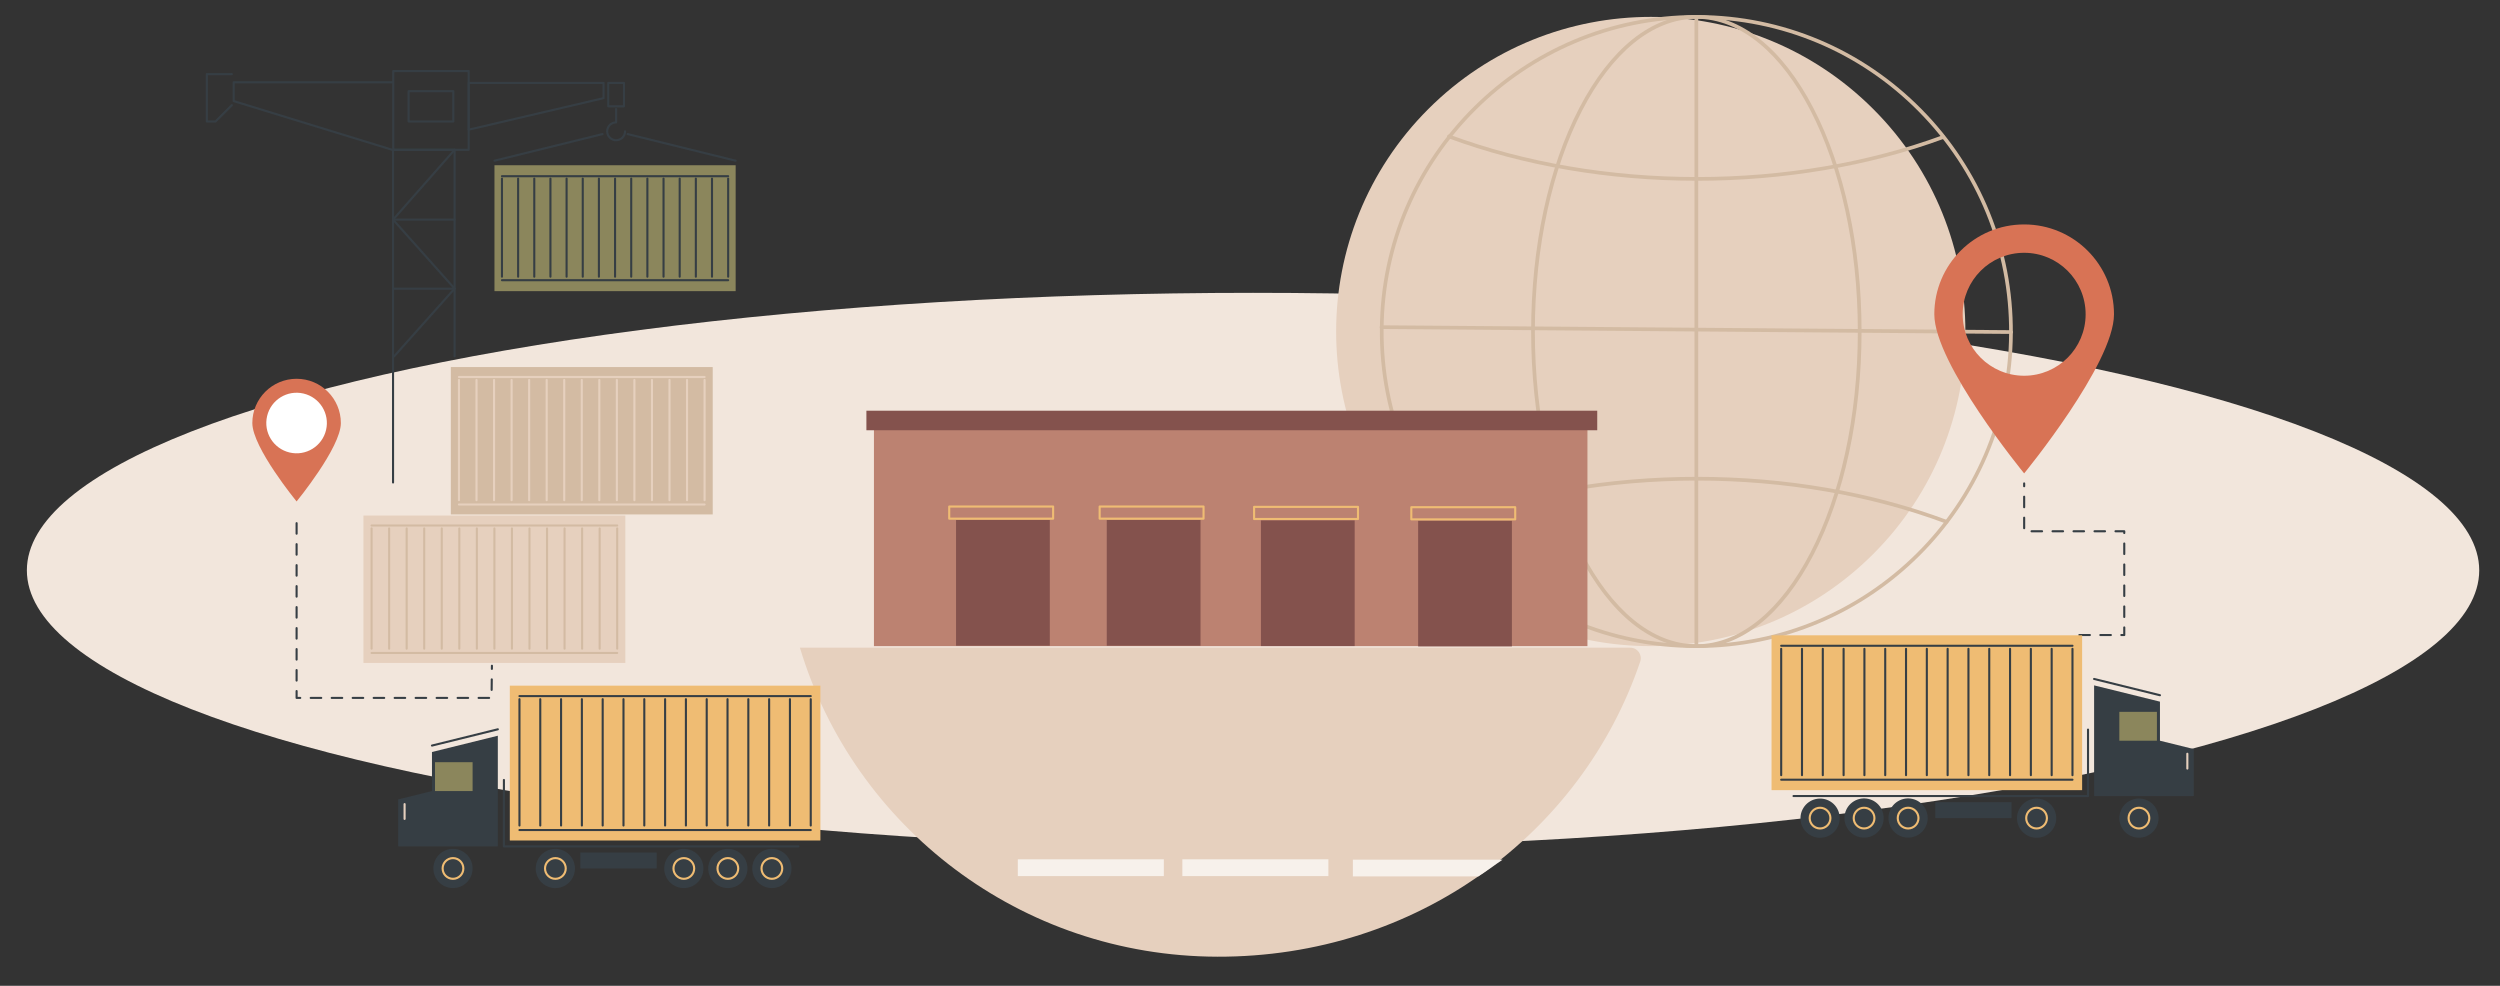 <?xml version="1.0" encoding="UTF-8"?>
<svg id="Illustration" xmlns="http://www.w3.org/2000/svg" viewBox="0 0 5258.53 2073.6">
  <rect x="0" y="0" width="5258.53" height="2073.6" fill="#333333" stroke="none"/>
  <defs>
    <style>
      .cls-1 {
        fill: #f7f1eb;
      }

      .cls-1, .cls-2, .cls-3, .cls-4, .cls-5, .cls-6, .cls-7, .cls-8, .cls-9, .cls-10, .cls-11 {
        stroke-width: 0px;
      }

      .cls-2 {
        fill: #f2e6dc;
      }

      .cls-3 {
        fill: #84524d;
      }

      .cls-4 {
        fill: #363e44;
      }

      .cls-5 {
        fill: #d3bba3;
      }

      .cls-6 {
        fill: #d87355;
      }

      .cls-7 {
        fill: #bc8271;
      }

      .cls-8 {
        fill: #8b865c;
      }

      .cls-9 {
        fill: #fff;
      }

      .cls-10 {
        fill: #e6d0be;
      }

      .cls-11 {
        fill: #efbc73;
      }
    </style>
  </defs>
  <ellipse class="cls-2" cx="2635.67" cy="1199.64" rx="2579.16" ry="583.69"/>
  <g>
    <path class="cls-10" d="m1682.54,1362.37c113.52,377.4,464.16,648.91,878.02,649.97,419.6,1.07,766.89-258.58,889.52-620.88,4.83-14.28-5.8-29.09-20.88-29.09h-1746.66Z"/>
    <g>
      <rect class="cls-1" x="2140.86" y="1807.47" width="307.16" height="35.31"/>
      <rect class="cls-1" x="2486.98" y="1807.47" width="307.16" height="35.31"/>
      <path class="cls-1" d="m2845.64,1808.19v35.31h263.91c17.48-11.04,34.55-24.28,51.2-35.31h-315.11Z"/>
    </g>
  </g>
  <g>
    <g>
      <rect class="cls-10" x="764.48" y="1084.41" width="550.87" height="309.99"/>
      <g>
        <path class="cls-5" d="m1298.23,1107.53h-516.63c-1.22,0-2.21-.99-2.21-2.21s.99-2.21,2.21-2.21h516.63c1.22,0,2.21.99,2.21,2.21s-.99,2.21-2.21,2.21Z"/>
        <path class="cls-5" d="m1298.23,1375.69h-516.63c-1.22,0-2.21-.99-2.21-2.21s.99-2.21,2.21-2.21h516.63c1.22,0,2.21.99,2.21,2.21s-.99,2.21-2.21,2.21Z"/>
      </g>
      <path class="cls-5" d="m781.61,1366.59c-1.22,0-2.21-.99-2.21-2.21v-252.87c0-1.22.99-2.21,2.21-2.21s2.21.99,2.21,2.21v252.87c0,1.22-.99,2.21-2.21,2.21Z"/>
      <path class="cls-5" d="m818.51,1366.59c-1.22,0-2.21-.99-2.21-2.21v-252.87c0-1.22.99-2.21,2.21-2.21s2.21.99,2.21,2.21v252.87c0,1.22-.99,2.21-2.21,2.21Z"/>
      <path class="cls-5" d="m855.41,1366.59c-1.22,0-2.21-.99-2.21-2.21v-252.87c0-1.22.99-2.21,2.21-2.21s2.21.99,2.21,2.21v252.87c0,1.22-.99,2.21-2.21,2.21Z"/>
      <path class="cls-5" d="m892.31,1366.59c-1.22,0-2.21-.99-2.21-2.21v-252.87c0-1.22.99-2.21,2.21-2.21s2.21.99,2.21,2.21v252.87c0,1.22-.99,2.21-2.21,2.21Z"/>
      <path class="cls-5" d="m929.21,1366.59c-1.22,0-2.21-.99-2.21-2.21v-252.87c0-1.22.99-2.21,2.21-2.21s2.21.99,2.21,2.21v252.87c0,1.22-.99,2.21-2.21,2.21Z"/>
      <path class="cls-5" d="m966.12,1366.59c-1.22,0-2.21-.99-2.21-2.21v-252.87c0-1.22.99-2.21,2.21-2.21s2.21.99,2.21,2.21v252.87c0,1.22-.99,2.21-2.21,2.21Z"/>
      <path class="cls-5" d="m1003.02,1366.59c-1.22,0-2.21-.99-2.21-2.21v-252.87c0-1.22.99-2.21,2.21-2.21s2.21.99,2.21,2.21v252.87c0,1.22-.99,2.21-2.21,2.21Z"/>
      <path class="cls-5" d="m1039.92,1366.59c-1.22,0-2.21-.99-2.21-2.21v-252.87c0-1.22.99-2.21,2.21-2.21s2.21.99,2.21,2.21v252.87c0,1.22-.99,2.21-2.21,2.21Z"/>
      <path class="cls-5" d="m1076.82,1366.59c-1.22,0-2.21-.99-2.21-2.21v-252.87c0-1.22.99-2.21,2.21-2.21s2.21.99,2.21,2.21v252.87c0,1.22-.99,2.21-2.21,2.21Z"/>
      <path class="cls-5" d="m1113.72,1366.59c-1.22,0-2.21-.99-2.21-2.21v-252.87c0-1.22.99-2.21,2.21-2.21s2.21.99,2.21,2.21v252.87c0,1.22-.99,2.21-2.21,2.21Z"/>
      <path class="cls-5" d="m1150.63,1366.59c-1.22,0-2.21-.99-2.21-2.21v-252.87c0-1.22.99-2.21,2.21-2.21s2.21.99,2.21,2.21v252.87c0,1.22-.99,2.21-2.21,2.21Z"/>
      <path class="cls-5" d="m1187.53,1366.59c-1.22,0-2.21-.99-2.21-2.21v-252.87c0-1.22.99-2.21,2.21-2.21s2.21.99,2.21,2.21v252.87c0,1.22-.99,2.21-2.21,2.21Z"/>
      <path class="cls-5" d="m1224.43,1366.59c-1.22,0-2.21-.99-2.21-2.21v-252.87c0-1.22.99-2.21,2.21-2.21s2.21.99,2.21,2.21v252.87c0,1.22-.99,2.21-2.21,2.21Z"/>
      <path class="cls-5" d="m1261.33,1366.59c-1.22,0-2.21-.99-2.21-2.21v-252.87c0-1.22.99-2.21,2.21-2.21s2.21.99,2.21,2.21v252.87c0,1.22-.99,2.21-2.21,2.21Z"/>
      <path class="cls-5" d="m1298.23,1366.59c-1.22,0-2.21-.99-2.21-2.21v-252.87c0-1.22.99-2.21,2.21-2.21s2.21.99,2.21,2.21v252.87c0,1.22-.99,2.21-2.21,2.21Z"/>
    </g>
    <g>
      <rect class="cls-5" x="948.27" y="772.07" width="550.87" height="309.99"/>
      <g>
        <path class="cls-10" d="m1482.02,795.19h-516.63c-1.22,0-2.21-.99-2.21-2.21s.99-2.21,2.21-2.21h516.63c1.22,0,2.21.99,2.21,2.21s-.99,2.21-2.21,2.21Z"/>
        <path class="cls-10" d="m1482.02,1063.35h-516.63c-1.22,0-2.21-.99-2.21-2.21s.99-2.21,2.21-2.21h516.63c1.22,0,2.21.99,2.21,2.21s-.99,2.21-2.21,2.21Z"/>
      </g>
      <path class="cls-10" d="m965.39,1054.25c-1.22,0-2.21-.99-2.21-2.21v-252.87c0-1.22.99-2.21,2.21-2.21s2.21.99,2.21,2.21v252.87c0,1.22-.99,2.21-2.21,2.21Z"/>
      <path class="cls-10" d="m1002.3,1054.25c-1.22,0-2.21-.99-2.21-2.21v-252.87c0-1.22.99-2.21,2.21-2.21s2.21.99,2.21,2.21v252.87c0,1.22-.99,2.21-2.21,2.21Z"/>
      <path class="cls-10" d="m1039.2,1054.25c-1.22,0-2.21-.99-2.21-2.21v-252.87c0-1.22.99-2.21,2.21-2.21s2.21.99,2.21,2.21v252.87c0,1.22-.99,2.21-2.21,2.21Z"/>
      <path class="cls-10" d="m1076.1,1054.25c-1.22,0-2.21-.99-2.21-2.21v-252.87c0-1.22.99-2.21,2.21-2.21s2.21.99,2.21,2.21v252.87c0,1.22-.99,2.21-2.21,2.21Z"/>
      <path class="cls-10" d="m1113,1054.25c-1.22,0-2.21-.99-2.21-2.21v-252.87c0-1.22.99-2.21,2.21-2.21s2.21.99,2.21,2.21v252.87c0,1.22-.99,2.21-2.21,2.21Z"/>
      <path class="cls-10" d="m1149.9,1054.25c-1.22,0-2.21-.99-2.21-2.21v-252.87c0-1.22.99-2.21,2.21-2.21s2.21.99,2.21,2.21v252.87c0,1.22-.99,2.21-2.21,2.21Z"/>
      <path class="cls-10" d="m1186.81,1054.25c-1.22,0-2.21-.99-2.21-2.21v-252.87c0-1.22.99-2.21,2.21-2.21s2.21.99,2.21,2.21v252.87c0,1.22-.99,2.21-2.21,2.21Z"/>
      <path class="cls-10" d="m1223.71,1054.25c-1.22,0-2.21-.99-2.21-2.21v-252.87c0-1.22.99-2.21,2.21-2.21s2.21.99,2.21,2.21v252.87c0,1.22-.99,2.21-2.21,2.21Z"/>
      <path class="cls-10" d="m1260.61,1054.25c-1.22,0-2.21-.99-2.21-2.21v-252.87c0-1.22.99-2.21,2.21-2.21s2.21.99,2.21,2.21v252.87c0,1.22-.99,2.21-2.21,2.21Z"/>
      <path class="cls-10" d="m1297.51,1054.25c-1.22,0-2.21-.99-2.21-2.21v-252.87c0-1.22.99-2.21,2.21-2.21s2.21.99,2.21,2.21v252.87c0,1.22-.99,2.21-2.21,2.21Z"/>
      <path class="cls-10" d="m1334.41,1054.25c-1.22,0-2.21-.99-2.21-2.21v-252.87c0-1.22.99-2.21,2.21-2.21s2.21.99,2.21,2.21v252.87c0,1.22-.99,2.21-2.21,2.21Z"/>
      <path class="cls-10" d="m1371.32,1054.25c-1.22,0-2.21-.99-2.21-2.21v-252.87c0-1.22.99-2.21,2.21-2.21s2.21.99,2.21,2.21v252.87c0,1.22-.99,2.21-2.21,2.21Z"/>
      <path class="cls-10" d="m1408.22,1054.25c-1.22,0-2.21-.99-2.21-2.21v-252.87c0-1.22.99-2.21,2.21-2.21s2.21.99,2.21,2.21v252.87c0,1.22-.99,2.21-2.21,2.21Z"/>
      <path class="cls-10" d="m1445.12,1054.25c-1.22,0-2.21-.99-2.21-2.21v-252.87c0-1.22.99-2.21,2.21-2.21s2.21.99,2.21,2.21v252.87c0,1.22-.99,2.21-2.21,2.21Z"/>
      <path class="cls-10" d="m1482.02,1054.25c-1.22,0-2.21-.99-2.21-2.21v-252.87c0-1.22.99-2.21,2.21-2.21s2.21.99,2.21,2.21v252.87c0,1.22-.99,2.21-2.21,2.21Z"/>
    </g>
  </g>
  <g>
    <circle class="cls-10" cx="3472.25" cy="697.32" r="661.79" transform="translate(523.92 2659.49) rotate(-45)"/>
    <g>
      <path class="cls-5" d="m3568.17,1363.01c-1.3,0-2.59,0-3.89-.01-177.81-1.02-344.58-71.23-469.58-197.68-125.01-126.45-193.29-294.02-192.26-471.83,2.11-365.76,300.34-661.86,665.62-661.86,1.3,0,2.59,0,3.89.01,177.81,1.02,344.58,71.23,469.58,197.68,125.01,126.45,193.29,294.02,192.26,471.83-2.11,365.76-300.34,661.86-665.62,661.86Zm-.12-1323.58c-361.03,0-655.74,292.61-657.82,654.1-1.01,175.72,66.47,341.33,190.01,466.3,123.54,124.98,288.35,194.36,464.08,195.37,1.26,0,2.59.01,3.85.01,361.03.03,655.74-292.61,657.82-654.1,1.01-175.72-66.47-341.33-190.01-466.3-123.54-124.98-288.35-194.36-464.08-195.37-1.26,0-2.59-.01-3.85-.01Z"/>
      <path class="cls-5" d="m3569.27,380.2c-183.95,0-364.75-30.97-522.88-89.57-2.02-.75-3.05-3-2.3-5.01s3-3.06,5.01-2.3c157.26,58.28,337.13,89.08,520.16,89.08s360.29-30.36,516.69-87.8c2.02-.74,4.27.3,5.01,2.32.74,2.02-.29,4.26-2.32,5.01-157.25,57.75-336.85,88.28-519.38,88.28Z"/>
      <path class="cls-5" d="m3041.69,1102.4c-1.58,0-3.06-.96-3.65-2.53-.76-2.02.26-4.27,2.28-5.03,159.64-60.08,342.55-91.84,528.95-91.84s367.44,31.44,526.47,90.91c2.02.75,3.04,3,2.29,5.02-.76,2.02-3,3.03-5.02,2.29-158.16-59.15-339.27-90.41-523.74-90.41s-367.43,31.59-526.2,91.34c-.45.17-.92.25-1.37.25Z"/>
      <path class="cls-5" d="m3568.11,1363.01c-93.31,0-180.82-69.58-246.42-195.94-65.18-125.54-101.08-292.37-101.08-469.75s35.9-344.22,101.08-469.75c65.6-126.35,153.11-195.94,246.42-195.94s180.82,69.58,246.42,195.94c65.18,125.54,101.08,292.37,101.08,469.75s-35.9,344.22-101.08,469.75c-65.6,126.35-153.11,195.94-246.42,195.94Zm0-1323.58c-187.31,0-339.69,295.13-339.69,657.89s152.38,657.89,339.69,657.89,339.69-295.13,339.69-657.89S3755.42,39.43,3568.11,39.43Z"/>
      <path class="cls-5" d="m3568.11,1362.13c-2.15,0-3.9-1.75-3.9-3.9V36.94c0-2.16,1.75-3.9,3.9-3.9s3.9,1.75,3.9,3.9v1321.29c0,2.16-1.75,3.9-3.9,3.9Z"/>
      <path class="cls-5" d="m4230.04,702.36h-.03l-1324.12-10.32c-2.15-.02-3.89-1.78-3.87-3.93.02-2.15,1.76-3.87,3.9-3.87h.03l1324.12,10.32c2.15.02,3.89,1.78,3.87,3.93-.02,2.15-1.76,3.87-3.9,3.87Z"/>
    </g>
  </g>
  <path class="cls-4" d="m1028.78,1470.21h-22.07c-1.22,0-2.21-.99-2.21-2.21s.99-2.21,2.21-2.21h22.07c1.22,0,2.21.99,2.21,2.21s-.99,2.21-2.21,2.21Zm-44.14,0h-22.07c-1.22,0-2.21-.99-2.21-2.21s.99-2.21,2.21-2.21h22.07c1.22,0,2.21.99,2.21,2.21s-.99,2.21-2.21,2.21Zm-44.14,0h-22.07c-1.22,0-2.21-.99-2.21-2.21s.99-2.21,2.21-2.21h22.07c1.22,0,2.21.99,2.21,2.21s-.99,2.21-2.21,2.21Zm-44.14,0h-22.07c-1.22,0-2.21-.99-2.21-2.21s.99-2.21,2.21-2.21h22.07c1.22,0,2.21.99,2.21,2.21s-.99,2.21-2.21,2.21Zm-44.14,0h-22.07c-1.22,0-2.21-.99-2.21-2.21s.99-2.21,2.21-2.21h22.07c1.22,0,2.21.99,2.21,2.21s-.99,2.21-2.21,2.21Zm-44.14,0h-22.07c-1.22,0-2.21-.99-2.21-2.21s.99-2.21,2.21-2.21h22.07c1.22,0,2.21.99,2.21,2.21s-.99,2.21-2.21,2.21Zm-44.14,0h-22.07c-1.22,0-2.21-.99-2.21-2.21s.99-2.21,2.21-2.21h22.07c1.22,0,2.21.99,2.21,2.21s-.99,2.21-2.21,2.21Zm-44.14,0h-22.07c-1.22,0-2.21-.99-2.21-2.21s.99-2.21,2.21-2.21h22.07c1.22,0,2.21.99,2.21,2.21s-.99,2.21-2.21,2.21Zm-44.14,0h-22.07c-1.22,0-2.21-.99-2.21-2.21s.99-2.21,2.21-2.21h22.07c1.22,0,2.21.99,2.21,2.21s-.99,2.21-2.21,2.21Zm-44.14,0h-7.66c-1.22,0-2.21-.99-2.21-2.21v-14.41c0-1.22.99-2.21,2.21-2.21s2.21.99,2.21,2.21v12.2h5.45c1.22,0,2.21.99,2.21,2.21s-.99,2.21-2.21,2.21Zm402.61-16.91h-.02c-1.22-.01-2.2-1.01-2.18-2.23l.24-22.07c.01-1.21,1-2.18,2.21-2.18h.02c1.22.01,2.2,1.01,2.18,2.23l-.24,22.07c-.01,1.21-1,2.18-2.21,2.18Zm-410.27-19.57c-1.22,0-2.21-.99-2.21-2.21v-22.07c0-1.22.99-2.21,2.21-2.21s2.21.99,2.21,2.21v22.07c0,1.22-.99,2.21-2.21,2.21Zm410.75-24.57h-.02c-1.22-.01-2.2-1.01-2.18-2.23l.07-6.63c.01-1.22,1.06-2.16,2.23-2.18,1.22.01,2.2,1.01,2.18,2.23l-.07,6.63c-.01,1.21-1,2.18-2.21,2.18Zm-410.75-19.57c-1.22,0-2.21-.99-2.21-2.21v-22.07c0-1.22.99-2.21,2.21-2.21s2.21.99,2.21,2.21v22.07c0,1.22-.99,2.21-2.21,2.21Zm0-44.14c-1.22,0-2.21-.99-2.21-2.21v-22.07c0-1.22.99-2.21,2.21-2.21s2.21.99,2.21,2.21v22.07c0,1.22-.99,2.21-2.21,2.21Zm0-44.14c-1.22,0-2.21-.99-2.21-2.21v-22.07c0-1.22.99-2.21,2.21-2.21s2.21.99,2.21,2.21v22.07c0,1.22-.99,2.21-2.21,2.21Zm0-44.14c-1.22,0-2.21-.99-2.21-2.21v-22.07c0-1.22.99-2.21,2.21-2.21s2.21.99,2.21,2.21v22.07c0,1.22-.99,2.21-2.21,2.21Zm0-44.14c-1.22,0-2.21-.99-2.21-2.21v-22.07c0-1.22.99-2.21,2.21-2.21s2.21.99,2.21,2.21v22.07c0,1.22-.99,2.21-2.21,2.21Zm0-44.14c-1.22,0-2.21-.99-2.21-2.21v-22.07c0-1.22.99-2.21,2.21-2.21s2.21.99,2.21,2.21v22.07c0,1.22-.99,2.21-2.21,2.21Zm0-44.14c-1.22,0-2.21-.99-2.21-2.21v-22.07c0-1.22.99-2.21,2.21-2.21s2.21.99,2.21,2.21v22.07c0,1.22-.99,2.21-2.21,2.21Z"/>
  <g>
    <g>
      <path class="cls-4" d="m826.74,1017.08c-1.22,0-2.21-.99-2.21-2.21V315.08c0-1.22.99-2.21,2.21-2.21h129.44c1.22,0,2.21.99,2.21,2.21v434.32c0,1.22-.99,2.21-2.21,2.21s-2.21-.99-2.21-2.21v-432.12h-125.03v697.59c0,1.22-.99,2.21-2.21,2.21Z"/>
      <path class="cls-4" d="m829.15,751.61c-.52,0-1.05-.19-1.47-.56-.91-.81-.99-2.21-.18-3.12l125.72-140.87-128.13-143.6c-.74-.83-.75-2.09,0-2.93l129.44-146.91c.81-.92,2.2-1,3.12-.2.91.81,1,2.2.2,3.11l-128.15,145.45,128.14,143.61c.75.84.75,2.1,0,2.94l-127.03,142.34c-.44.49-1.04.74-1.65.74Z"/>
      <path class="cls-4" d="m956.18,464.2h-129.44c-1.22,0-2.21-.99-2.21-2.21s.99-2.21,2.21-2.21h129.44c1.22,0,2.21.99,2.21,2.21s-.99,2.21-2.21,2.21Z"/>
      <path class="cls-4" d="m956.18,609.48h-129.44c-1.22,0-2.21-.99-2.21-2.21s.99-2.21,2.21-2.21h129.44c1.22,0,2.21.99,2.21,2.21s-.99,2.21-2.21,2.21Z"/>
    </g>
    <g>
      <g>
        <rect class="cls-8" x="1040.07" y="347.59" width="507.32" height="264.8"/>
        <g>
          <path class="cls-4" d="m1531.62,372.8h-475.78c-1.22,0-2.21-.99-2.21-2.21s.99-2.21,2.21-2.21h475.78c1.22,0,2.21.99,2.21,2.21s-.99,2.21-2.21,2.21Z"/>
          <path class="cls-4" d="m1531.62,591.59h-475.78c-1.22,0-2.21-.99-2.21-2.21s.99-2.21,2.21-2.21h475.78c1.22,0,2.21.99,2.21,2.21s-.99,2.21-2.21,2.21Z"/>
        </g>
        <path class="cls-4" d="m1055.83,584.17c-1.22,0-2.21-.99-2.21-2.21v-206.31c0-1.22.99-2.21,2.21-2.21s2.21.99,2.21,2.21v206.31c0,1.22-.99,2.21-2.21,2.21Z"/>
        <path class="cls-4" d="m1089.82,584.17c-1.22,0-2.21-.99-2.21-2.21v-206.31c0-1.22.99-2.21,2.21-2.21s2.21.99,2.21,2.21v206.31c0,1.22-.99,2.21-2.21,2.21Z"/>
        <path class="cls-4" d="m1123.8,584.17c-1.22,0-2.21-.99-2.21-2.21v-206.31c0-1.22.99-2.21,2.21-2.21s2.21.99,2.21,2.21v206.31c0,1.22-.99,2.21-2.21,2.21Z"/>
        <path class="cls-4" d="m1157.79,584.17c-1.22,0-2.21-.99-2.21-2.21v-206.31c0-1.22.99-2.21,2.21-2.21s2.21.99,2.21,2.21v206.31c0,1.22-.99,2.21-2.21,2.21Z"/>
        <path class="cls-4" d="m1191.77,584.17c-1.22,0-2.21-.99-2.21-2.21v-206.31c0-1.22.99-2.21,2.21-2.21s2.21.99,2.21,2.21v206.31c0,1.22-.99,2.21-2.21,2.21Z"/>
        <path class="cls-4" d="m1225.76,584.17c-1.22,0-2.21-.99-2.21-2.21v-206.31c0-1.22.99-2.21,2.21-2.21s2.21.99,2.21,2.21v206.31c0,1.22-.99,2.21-2.21,2.21Z"/>
        <path class="cls-4" d="m1259.74,584.17c-1.22,0-2.21-.99-2.21-2.21v-206.31c0-1.22.99-2.21,2.21-2.21s2.21.99,2.21,2.21v206.31c0,1.22-.99,2.21-2.21,2.21Z"/>
        <path class="cls-4" d="m1293.73,584.17c-1.22,0-2.21-.99-2.21-2.21v-206.31c0-1.22.99-2.21,2.21-2.21s2.21.99,2.21,2.21v206.31c0,1.22-.99,2.21-2.21,2.21Z"/>
        <path class="cls-4" d="m1327.71,584.17c-1.22,0-2.21-.99-2.21-2.21v-206.31c0-1.22.99-2.21,2.21-2.21s2.21.99,2.21,2.21v206.31c0,1.22-.99,2.21-2.21,2.21Z"/>
        <path class="cls-4" d="m1361.7,584.17c-1.22,0-2.21-.99-2.21-2.21v-206.31c0-1.22.99-2.21,2.21-2.21s2.21.99,2.21,2.21v206.31c0,1.22-.99,2.21-2.21,2.21Z"/>
        <path class="cls-4" d="m1395.68,584.17c-1.22,0-2.21-.99-2.21-2.21v-206.31c0-1.22.99-2.21,2.21-2.21s2.21.99,2.21,2.21v206.31c0,1.22-.99,2.21-2.21,2.21Z"/>
        <path class="cls-4" d="m1429.67,584.17c-1.22,0-2.21-.99-2.21-2.21v-206.31c0-1.22.99-2.21,2.21-2.21s2.21.99,2.21,2.21v206.31c0,1.22-.99,2.21-2.21,2.21Z"/>
        <path class="cls-4" d="m1463.65,584.17c-1.22,0-2.21-.99-2.21-2.21v-206.31c0-1.22.99-2.21,2.21-2.21s2.21.99,2.21,2.21v206.31c0,1.22-.99,2.21-2.21,2.21Z"/>
        <path class="cls-4" d="m1497.63,584.17c-1.22,0-2.21-.99-2.21-2.21v-206.31c0-1.22.99-2.21,2.21-2.21s2.21.99,2.21,2.21v206.31c0,1.22-.99,2.21-2.21,2.21Z"/>
        <path class="cls-4" d="m1531.62,584.17c-1.22,0-2.21-.99-2.21-2.21v-206.31c0-1.22.99-2.21,2.21-2.21s2.21.99,2.21,2.21v206.31c0,1.22-.99,2.21-2.21,2.21Z"/>
      </g>
      <path class="cls-4" d="m1040.06,340.25c-.99,0-1.89-.67-2.14-1.68-.29-1.18.43-2.38,1.61-2.67l227.28-56.05c1.18-.29,2.38.43,2.67,1.61.29,1.18-.43,2.38-1.61,2.67l-227.28,56.05c-.18.05-.35.06-.53.06Z"/>
      <path class="cls-4" d="m1547.39,340.25c-.18,0-.35-.02-.53-.06l-227.28-56.05c-1.18-.29-1.91-1.49-1.61-2.67.29-1.18,1.5-1.91,2.67-1.61l227.28,56.05c1.18.29,1.91,1.49,1.61,2.67-.25,1.01-1.15,1.68-2.14,1.68Z"/>
    </g>
    <g>
      <path class="cls-4" d="m985.85,317.29h-158.67c-1.22,0-2.21-.99-2.21-2.21v-165.59c0-1.22.99-2.21,2.21-2.21h158.67c1.22,0,2.21.99,2.21,2.21v165.59c0,1.22-.99,2.21-2.21,2.21Zm-156.46-4.41h154.26v-161.18h-154.26v161.18Z"/>
      <path class="cls-4" d="m985.85,275.01c-.49,0-.98-.17-1.37-.48-.53-.42-.84-1.05-.84-1.73v-98.31c0-1.22.99-2.21,2.21-2.21h283.71c1.22,0,2.21.99,2.21,2.21v31.9c0,1.03-.71,1.92-1.7,2.15l-283.71,66.4c-.17.04-.34.06-.5.06Zm2.21-98.31v93.32l279.3-65.37v-27.95h-279.3Zm281.5,29.7h.02-.02Z"/>
      <g>
        <path class="cls-4" d="m1312.49,225.86h-33.12c-1.22,0-2.21-.99-2.21-2.21v-49.15c0-1.22.99-2.21,2.21-2.21h33.12c1.22,0,2.21.99,2.21,2.21v49.15c0,1.22-.99,2.21-2.21,2.21Zm-30.91-4.41h28.7v-44.74h-28.7v44.74Z"/>
        <path class="cls-4" d="m1295.93,297.2c-11.58,0-21-9.42-21-21,0-10.83,8.25-19.77,18.79-20.88v-25.93c0-1.22.99-2.21,2.21-2.21s2.21.99,2.21,2.21v28.02c0,1.22-.99,2.21-2.21,2.21-9.14,0-16.58,7.44-16.58,16.58s7.44,16.58,16.58,16.58,16.58-7.44,16.58-16.58c0-1.22.99-2.21,2.21-2.21s2.21.99,2.21,2.21c0,11.58-9.42,21-21,21Z"/>
      </g>
      <path class="cls-4" d="m953.51,257.76h-93.99c-1.22,0-2.21-.99-2.21-2.21v-63.81c0-1.22.99-2.21,2.21-2.21h93.99c1.22,0,2.21.99,2.21,2.21v63.81c0,1.22-.99,2.21-2.21,2.21Zm-91.79-4.41h89.58v-59.4h-89.58v59.4Z"/>
      <g>
        <path class="cls-4" d="m824.97,317.29c-.22,0-.43-.03-.65-.1l-333.43-102.46c-.93-.28-1.56-1.14-1.56-2.11v-39.56c0-1.22.99-2.21,2.21-2.21h333.43c1.22,0,2.21.99,2.21,2.21s-.99,2.21-2.21,2.21h-331.22v35.73l331.87,101.98c1.16.36,1.82,1.59,1.46,2.76-.29.95-1.17,1.56-2.11,1.56Z"/>
        <path class="cls-4" d="m453.26,257.76h-18.13c-1.22,0-2.21-.99-2.21-2.21v-99.62c0-1.22.99-2.21,2.21-2.21h52.52c1.22,0,2.21.99,2.21,2.21s-.99,2.21-2.21,2.21h-50.31v95.21h15.01l33.74-33.74c.86-.86,2.26-.86,3.12,0s.86,2.26,0,3.12l-34.39,34.39c-.41.41-.98.65-1.56.65Z"/>
      </g>
    </g>
  </g>
  <g>
    <path class="cls-4" d="m4468.19,1337.93h-6.14c-1.22,0-2.21-.99-2.21-2.21s.99-2.21,2.21-2.21h3.94v-13.72c0-1.22.99-2.21,2.21-2.21s2.21.99,2.21,2.21v15.93c0,1.22-.99,2.21-2.21,2.21Zm-28.21,0h-22.07c-1.22,0-2.21-.99-2.21-2.21s.99-2.21,2.21-2.21h22.07c1.22,0,2.21.99,2.21,2.21s-.99,2.21-2.21,2.21Zm-44.14,0h-22.07c-1.22,0-2.21-.99-2.21-2.21s.99-2.21,2.21-2.21h22.07c1.22,0,2.21.99,2.21,2.21s-.99,2.21-2.21,2.21Zm72.35-38c-1.22,0-2.21-.99-2.21-2.21v-22.07c0-1.22.99-2.21,2.21-2.21s2.21.99,2.21,2.21v22.07c0,1.22-.99,2.21-2.21,2.21Zm0-44.14c-1.22,0-2.21-.99-2.21-2.21v-22.07c0-1.22.99-2.21,2.21-2.21s2.21.99,2.21,2.21v22.07c0,1.22-.99,2.21-2.21,2.21Zm0-44.14c-1.22,0-2.21-.99-2.21-2.21v-22.07c0-1.22.99-2.21,2.21-2.21s2.21.99,2.21,2.21v22.07c0,1.22-.99,2.21-2.21,2.21Zm0-44.14c-1.22,0-2.21-.99-2.21-2.21v-22.07c0-1.22.99-2.21,2.21-2.21s2.21.99,2.21,2.21v22.07c0,1.22-.99,2.21-2.21,2.21Zm0-44.14c-1.22,0-2.21-.99-2.21-2.21v-1.46h-16.2c-1.22,0-2.21-.99-2.21-2.21s.99-2.21,2.21-2.21h18.41c1.22,0,2.21.99,2.21,2.21v3.66c0,1.22-.99,2.21-2.21,2.21Zm-40.48-3.66h-22.07c-1.22,0-2.21-.99-2.21-2.21s.99-2.21,2.21-2.21h22.07c1.22,0,2.21.99,2.21,2.21s-.99,2.21-2.21,2.21Zm-44.14,0h-22.07c-1.22,0-2.21-.99-2.21-2.21s.99-2.21,2.21-2.21h22.07c1.22,0,2.21.99,2.21,2.21s-.99,2.21-2.21,2.21Zm-44.14,0h-22.07c-1.22,0-2.21-.99-2.21-2.21s.99-2.21,2.21-2.21h22.07c1.22,0,2.21.99,2.21,2.21s-.99,2.21-2.21,2.21Zm-44.14,0h-22.07c-1.22,0-2.21-.99-2.21-2.21s.99-2.21,2.21-2.21h22.07c1.22,0,2.21.99,2.21,2.21s-.99,2.21-2.21,2.21Zm-37.66-6.49c-1.22,0-2.21-.99-2.21-2.21v-22.07c0-1.22.99-2.21,2.21-2.21s2.21.99,2.21,2.21v22.07c0,1.22-.99,2.21-2.21,2.21Zm0-44.14c-1.22,0-2.21-.99-2.21-2.21v-22.07c0-1.22.99-2.21,2.21-2.21s2.21.99,2.21,2.21v22.07c0,1.22-.99,2.21-2.21,2.21Zm0-44.14c-1.22,0-2.21-.99-2.21-2.21v-5.91c0-1.22.99-2.21,2.21-2.21s2.21.99,2.21,2.21v5.91c0,1.22-.99,2.21-2.21,2.21Z"/>
    <path class="cls-6" d="m4257.63,472.08c-104.36,0-188.97,84.6-188.97,188.97s188.97,334.67,188.97,334.67c0,0,188.97-230.3,188.97-334.67s-84.6-188.97-188.97-188.97Zm0,318.26c-71.41,0-129.3-57.89-129.3-129.3s57.89-129.3,129.3-129.3,129.3,57.89,129.3,129.3-57.89,129.3-129.3,129.3Z"/>
  </g>
  <g>
    <path class="cls-6" d="m623.86,796.73c51.43,0,93.11,41.69,93.11,93.11s-93.11,164.91-93.11,164.91c0,0-93.11-113.48-93.11-164.91s41.69-93.11,93.11-93.11Z"/>
    <circle class="cls-9" cx="623.86" cy="889.85" r="63.71" transform="translate(-385.52 1292.57) rotate(-76.72)"/>
  </g>
  <g>
    <path class="cls-7" d="m1846.82,873.5c-2.08,0-4.14-.27-8.55.17v485.38h1500.78v-485.38c-2.21-.44-4.17-.17-6.27-.17h-1485.96Z"/>
    <rect class="cls-3" x="1822.4" y="863.87" width="1537.25" height="41.13"/>
    <g>
      <rect class="cls-3" x="2010.96" y="1085.85" width="197.22" height="272.34"/>
      <rect class="cls-7" x="1999" y="1068.26" width="218.54" height="25.53"/>
      <path class="cls-11" d="m2215.14,1093.17h-218.54c-1.22,0-2.21-.99-2.21-2.21v-25.53c0-1.22.99-2.21,2.21-2.21h218.54c1.22,0,2.21.99,2.21,2.21v25.53c0,1.22-.99,2.21-2.21,2.21Zm-216.33-4.41h214.13v-21.12h-214.13v21.12Z"/>
    </g>
    <g>
      <rect class="cls-3" x="2652.23" y="1086.58" width="197.22" height="272.34"/>
      <rect class="cls-7" x="2640.27" y="1068.99" width="218.54" height="25.53"/>
      <path class="cls-11" d="m2856.41,1093.89h-218.54c-1.22,0-2.21-.99-2.21-2.21v-25.53c0-1.22.99-2.21,2.21-2.21h218.54c1.22,0,2.21.99,2.21,2.21v25.53c0,1.22-.99,2.21-2.21,2.21Zm-216.33-4.41h214.13v-21.12h-214.13v21.12Z"/>
    </g>
    <g>
      <rect class="cls-3" x="2982.94" y="1087.3" width="197.22" height="272.34"/>
      <rect class="cls-7" x="2970.98" y="1069.71" width="218.54" height="25.53"/>
      <path class="cls-11" d="m3187.12,1094.61h-218.54c-1.22,0-2.21-.99-2.21-2.21v-25.53c0-1.22.99-2.21,2.21-2.21h218.54c1.22,0,2.21.99,2.21,2.21v25.53c0,1.22-.99,2.21-2.21,2.21Zm-216.33-4.41h214.13v-21.12h-214.13v21.12Z"/>
    </g>
    <g>
      <rect class="cls-3" x="2327.97" y="1085.85" width="197.22" height="272.34"/>
      <rect class="cls-7" x="2316" y="1068.26" width="218.54" height="25.53"/>
      <path class="cls-11" d="m2531.55,1093.16h-218.54c-1.22,0-2.21-.99-2.21-2.21v-25.53c0-1.22.99-2.21,2.21-2.21h218.54c1.22,0,2.21.99,2.21,2.21v25.53c0,1.22-.99,2.21-2.21,2.21Zm-216.33-4.41h214.13v-21.12h-214.13v21.12Z"/>
    </g>
  </g>
  <g>
    <g>
      <rect class="cls-11" x="3726.27" y="1336.32" width="653.3" height="325.68"/>
      <g>
        <path class="cls-4" d="m4359.26,1360.5h-612.69c-1.22,0-2.21-.99-2.21-2.21s.99-2.21,2.21-2.21h612.69c1.22,0,2.21.99,2.21,2.21s-.99,2.21-2.21,2.21Z"/>
        <path class="cls-4" d="m4359.26,1642.24h-612.69c-1.22,0-2.21-.99-2.21-2.21s.99-2.21,2.21-2.21h612.69c1.22,0,2.21.99,2.21,2.21s-.99,2.21-2.21,2.21Z"/>
      </g>
      <path class="cls-4" d="m3746.57,1632.68c-1.22,0-2.21-.99-2.21-2.21v-265.67c0-1.22.99-2.21,2.21-2.21s2.21.99,2.21,2.21v265.67c0,1.22-.99,2.21-2.21,2.21Z"/>
      <path class="cls-4" d="m3790.34,1632.68c-1.22,0-2.21-.99-2.21-2.21v-265.67c0-1.22.99-2.21,2.21-2.21s2.21.99,2.21,2.21v265.67c0,1.22-.99,2.21-2.21,2.21Z"/>
      <path class="cls-4" d="m3834.1,1632.68c-1.22,0-2.21-.99-2.21-2.21v-265.67c0-1.22.99-2.21,2.21-2.21s2.21.99,2.21,2.21v265.67c0,1.22-.99,2.21-2.21,2.21Z"/>
      <path class="cls-4" d="m3877.86,1632.68c-1.22,0-2.21-.99-2.21-2.21v-265.67c0-1.22.99-2.21,2.21-2.21s2.21.99,2.21,2.21v265.67c0,1.22-.99,2.21-2.21,2.21Z"/>
      <path class="cls-4" d="m3921.63,1632.68c-1.22,0-2.21-.99-2.21-2.21v-265.67c0-1.22.99-2.21,2.21-2.21s2.21.99,2.21,2.21v265.67c0,1.22-.99,2.21-2.21,2.21Z"/>
      <path class="cls-4" d="m3965.39,1632.68c-1.22,0-2.21-.99-2.21-2.21v-265.67c0-1.22.99-2.21,2.21-2.21s2.21.99,2.21,2.21v265.67c0,1.22-.99,2.21-2.21,2.21Z"/>
      <path class="cls-4" d="m4009.15,1632.68c-1.22,0-2.21-.99-2.21-2.21v-265.67c0-1.22.99-2.21,2.21-2.21s2.21.99,2.21,2.21v265.67c0,1.22-.99,2.21-2.21,2.21Z"/>
      <path class="cls-4" d="m4052.92,1632.68c-1.22,0-2.21-.99-2.21-2.21v-265.67c0-1.22.99-2.21,2.21-2.21s2.21.99,2.21,2.21v265.67c0,1.22-.99,2.21-2.21,2.21Z"/>
      <path class="cls-4" d="m4096.68,1632.68c-1.22,0-2.21-.99-2.21-2.21v-265.67c0-1.22.99-2.21,2.21-2.21s2.21.99,2.21,2.21v265.67c0,1.22-.99,2.21-2.21,2.21Z"/>
      <path class="cls-4" d="m4140.45,1632.68c-1.22,0-2.21-.99-2.21-2.21v-265.67c0-1.22.99-2.21,2.21-2.21s2.21.99,2.21,2.21v265.67c0,1.22-.99,2.21-2.21,2.21Z"/>
      <path class="cls-4" d="m4184.21,1632.68c-1.22,0-2.21-.99-2.21-2.21v-265.67c0-1.22.99-2.21,2.21-2.21s2.21.99,2.21,2.21v265.67c0,1.22-.99,2.21-2.21,2.21Z"/>
      <path class="cls-4" d="m4227.97,1632.68c-1.22,0-2.21-.99-2.21-2.21v-265.67c0-1.22.99-2.21,2.21-2.21s2.21.99,2.21,2.21v265.67c0,1.22-.99,2.21-2.21,2.21Z"/>
      <path class="cls-4" d="m4271.74,1632.68c-1.22,0-2.21-.99-2.21-2.21v-265.67c0-1.22.99-2.21,2.21-2.21s2.21.99,2.21,2.21v265.67c0,1.22-.99,2.21-2.21,2.21Z"/>
      <path class="cls-4" d="m4315.5,1632.68c-1.22,0-2.21-.99-2.21-2.21v-265.67c0-1.22.99-2.21,2.21-2.21s2.21.99,2.21,2.21v265.67c0,1.22-.99,2.21-2.21,2.21Z"/>
      <path class="cls-4" d="m4359.26,1632.68c-1.22,0-2.21-.99-2.21-2.21v-265.67c0-1.22.99-2.21,2.21-2.21s2.21.99,2.21,2.21v265.67c0,1.22-.99,2.21-2.21,2.21Z"/>
    </g>
    <g>
      <g>
        <g>
          <circle class="cls-4" cx="3828.31" cy="1720.82" r="41.24" transform="translate(351.83 4072.68) rotate(-58.28)"/>
          <path class="cls-11" d="m3828.31,1744.81c-13.23,0-24-10.76-24-23.99s10.76-24,24-24,24,10.77,24,24-10.76,23.99-24,23.99Zm0-43.58c-10.8,0-19.58,8.79-19.58,19.58s8.78,19.58,19.58,19.58,19.58-8.78,19.58-19.58-8.78-19.58-19.58-19.58Z"/>
        </g>
        <g>
          <circle class="cls-4" cx="3920.91" cy="1720.82" r="41.24" transform="translate(-319.1 2318.35) rotate(-31.72)"/>
          <path class="cls-11" d="m3920.91,1744.81c-13.23,0-24-10.76-24-23.99s10.76-24,24-24,24,10.77,24,24-10.76,23.99-24,23.99Zm0-43.58c-10.8,0-19.58,8.79-19.58,19.58s8.78,19.58,19.58,19.58,19.58-8.78,19.58-19.58-8.78-19.58-19.58-19.58Z"/>
        </g>
        <g>
          <circle class="cls-4" cx="4013.52" cy="1720.82" r="41.24" transform="translate(-305.27 2367.03) rotate(-31.72)"/>
          <path class="cls-11" d="m4013.52,1744.81c-13.23,0-24-10.76-24-23.99s10.76-24,24-24,24,10.77,24,24-10.76,23.99-24,23.99Zm0-43.58c-10.8,0-19.58,8.79-19.58,19.58s8.78,19.58,19.58,19.58,19.58-8.78,19.58-19.58-8.78-19.58-19.58-19.58Z"/>
        </g>
        <g>
          <circle class="cls-4" cx="4283.71" cy="1720.82" r="41.24" transform="translate(567.82 4460.07) rotate(-58.28)"/>
          <path class="cls-11" d="m4283.71,1744.81c-13.23,0-24-10.76-24-23.99s10.76-24,24-24,24,10.77,24,24-10.76,23.99-24,23.99Zm0-43.58c-10.8,0-19.58,8.79-19.58,19.58s8.78,19.58,19.58,19.58,19.58-8.78,19.58-19.58-8.78-19.58-19.58-19.58Z"/>
        </g>
        <g>
          <circle class="cls-4" cx="4499.08" cy="1720.82" r="41.24" transform="translate(-316.06 1852.71) rotate(-22.5)"/>
          <path class="cls-11" d="m4499.08,1744.81c-13.23,0-24-10.76-24-23.99s10.76-24,24-24,24,10.77,24,24-10.76,23.99-24,23.99Zm0-43.58c-10.8,0-19.58,8.79-19.58,19.58s8.78,19.58,19.58,19.58,19.58-8.78,19.58-19.58-8.78-19.58-19.58-19.58Z"/>
        </g>
        <rect class="cls-4" x="4070.65" y="1687.35" width="160.49" height="33.46"/>
      </g>
      <path class="cls-4" d="m4391.97,1676.61h-619.43c-1.22,0-2.21-.99-2.21-2.21s.99-2.21,2.21-2.21h617.22v-137.53c0-1.22.99-2.21,2.21-2.21s2.21.99,2.21,2.21v139.73c0,1.22-.99,2.21-2.21,2.21Z"/>
      <g>
        <polygon class="cls-4" points="4543.29 1558.02 4543.29 1475.87 4404.77 1441.63 4404.77 1674.41 4531.21 1674.41 4543.29 1674.41 4614.37 1674.41 4614.37 1575.59 4543.29 1558.02"/>
        <path class="cls-4" d="m4543.29,1464.57c-.18,0-.35-.02-.53-.06l-138.52-34.24c-1.18-.29-1.91-1.49-1.61-2.67.29-1.18,1.49-1.9,2.67-1.61l138.52,34.24c1.18.29,1.91,1.49,1.61,2.67-.25,1-1.15,1.68-2.14,1.68Z"/>
        <path class="cls-10" d="m4600.88,1618.81c-1.22,0-2.21-.99-2.21-2.21v-31.13c0-1.22.99-2.21,2.21-2.21s2.21.99,2.21,2.21v31.13c0,1.22-.99,2.21-2.21,2.21Z"/>
        <rect class="cls-8" x="4457.83" y="1497.32" width="79.06" height="60.7"/>
      </g>
    </g>
  </g>
  <g>
    <g>
      <rect class="cls-11" x="1072.33" y="1442.22" width="653.3" height="325.68" transform="translate(2797.96 3210.13) rotate(180)"/>
      <g>
        <path class="cls-4" d="m1705.33,1466.4h-612.69c-1.22,0-2.21-.99-2.21-2.21s.99-2.21,2.21-2.21h612.69c1.22,0,2.21.99,2.21,2.21s-.99,2.21-2.21,2.21Z"/>
        <path class="cls-4" d="m1705.33,1748.14h-612.69c-1.22,0-2.21-.99-2.21-2.21s.99-2.21,2.21-2.21h612.69c1.22,0,2.21.99,2.21,2.21s-.99,2.21-2.21,2.21Z"/>
      </g>
      <path class="cls-4" d="m1705.33,1738.58c-1.22,0-2.21-.99-2.21-2.21v-265.67c0-1.22.99-2.21,2.21-2.21s2.21.99,2.21,2.21v265.67c0,1.22-.99,2.21-2.21,2.21Z"/>
      <path class="cls-4" d="m1661.56,1738.58c-1.22,0-2.21-.99-2.21-2.21v-265.67c0-1.22.99-2.21,2.21-2.21s2.21.99,2.21,2.21v265.67c0,1.22-.99,2.21-2.21,2.21Z"/>
      <path class="cls-4" d="m1617.8,1738.58c-1.22,0-2.21-.99-2.21-2.21v-265.67c0-1.22.99-2.21,2.21-2.21s2.21.99,2.21,2.21v265.67c0,1.22-.99,2.21-2.21,2.21Z"/>
      <path class="cls-4" d="m1574.04,1738.58c-1.22,0-2.21-.99-2.21-2.21v-265.67c0-1.22.99-2.21,2.21-2.21s2.21.99,2.21,2.21v265.67c0,1.22-.99,2.21-2.21,2.21Z"/>
      <path class="cls-4" d="m1530.27,1738.58c-1.22,0-2.21-.99-2.21-2.21v-265.67c0-1.22.99-2.21,2.21-2.21s2.21.99,2.21,2.21v265.67c0,1.22-.99,2.21-2.21,2.21Z"/>
      <path class="cls-4" d="m1486.51,1738.58c-1.22,0-2.21-.99-2.21-2.21v-265.67c0-1.22.99-2.21,2.21-2.21s2.21.99,2.21,2.21v265.67c0,1.22-.99,2.21-2.21,2.21Z"/>
      <path class="cls-4" d="m1442.74,1738.58c-1.22,0-2.21-.99-2.21-2.21v-265.67c0-1.22.99-2.21,2.21-2.21s2.21.99,2.21,2.21v265.67c0,1.22-.99,2.21-2.21,2.21Z"/>
      <path class="cls-4" d="m1398.98,1738.58c-1.22,0-2.21-.99-2.21-2.21v-265.67c0-1.22.99-2.21,2.21-2.21s2.21.99,2.21,2.21v265.67c0,1.22-.99,2.21-2.21,2.21Z"/>
      <path class="cls-4" d="m1355.22,1738.58c-1.22,0-2.21-.99-2.21-2.21v-265.67c0-1.22.99-2.21,2.21-2.21s2.21.99,2.21,2.21v265.67c0,1.22-.99,2.21-2.21,2.21Z"/>
      <path class="cls-4" d="m1311.45,1738.58c-1.22,0-2.21-.99-2.21-2.21v-265.67c0-1.22.99-2.21,2.21-2.21s2.21.99,2.21,2.21v265.67c0,1.22-.99,2.21-2.21,2.21Z"/>
      <path class="cls-4" d="m1267.69,1738.58c-1.22,0-2.21-.99-2.21-2.21v-265.67c0-1.22.99-2.21,2.21-2.21s2.21.99,2.21,2.21v265.67c0,1.22-.99,2.21-2.21,2.21Z"/>
      <path class="cls-4" d="m1223.93,1738.58c-1.22,0-2.21-.99-2.21-2.21v-265.67c0-1.22.99-2.21,2.21-2.21s2.21.99,2.21,2.21v265.67c0,1.22-.99,2.21-2.21,2.21Z"/>
      <path class="cls-4" d="m1180.16,1738.58c-1.22,0-2.21-.99-2.21-2.21v-265.67c0-1.22.99-2.21,2.21-2.21s2.21.99,2.21,2.21v265.67c0,1.22-.99,2.21-2.21,2.21Z"/>
      <path class="cls-4" d="m1136.4,1738.58c-1.22,0-2.21-.99-2.21-2.21v-265.67c0-1.22.99-2.21,2.21-2.21s2.21.99,2.21,2.21v265.67c0,1.22-.99,2.21-2.21,2.21Z"/>
      <path class="cls-4" d="m1092.64,1738.58c-1.22,0-2.21-.99-2.21-2.21v-265.67c0-1.22.99-2.21,2.21-2.21s2.21.99,2.21,2.21v265.67c0,1.22-.99,2.21-2.21,2.21Z"/>
    </g>
    <g>
      <g>
        <g>
          <circle class="cls-4" cx="1623.59" cy="1826.72" r="41.24" transform="translate(-334.13 363.75) rotate(-11.6)"/>
          <path class="cls-11" d="m1623.59,1850.72c-13.23,0-24-10.77-24-24s10.76-23.99,24-23.99,24,10.76,24,23.99-10.76,24-24,24Zm0-43.58c-10.8,0-19.58,8.78-19.58,19.58s8.78,19.58,19.58,19.58,19.58-8.78,19.58-19.58-8.78-19.58-19.58-19.58Z"/>
        </g>
        <g>
          <circle class="cls-4" cx="1530.98" cy="1826.72" r="41.24" transform="translate(-582.52 724.93) rotate(-22.5)"/>
          <path class="cls-11" d="m1530.98,1850.72c-13.23,0-24-10.77-24-24s10.76-23.99,24-23.99,24,10.76,24,23.99-10.76,24-24,24Zm0-43.58c-10.8,0-19.58,8.78-19.58,19.58s8.78,19.58,19.58,19.58,19.58-8.78,19.58-19.58-8.78-19.58-19.58-19.58Z"/>
        </g>
        <g>
          <circle class="cls-4" cx="1438.38" cy="1826.72" r="41.24" transform="translate(-589.57 689.5) rotate(-22.5)"/>
          <path class="cls-11" d="m1438.38,1850.72c-13.23,0-24-10.77-24-24s10.76-23.99,24-23.99,24,10.76,24,23.99-10.76,24-24,24Zm0-43.58c-10.8,0-19.58,8.78-19.58,19.58s8.78,19.58,19.58,19.58,19.58-8.78,19.58-19.58-8.78-19.58-19.58-19.58Z"/>
        </g>
        <g>
          <circle class="cls-4" cx="1168.19" cy="1826.72" r="41.24" transform="translate(-388.44 317.26) rotate(-13.28)"/>
          <path class="cls-11" d="m1168.19,1850.72c-13.23,0-24-10.77-24-24s10.76-23.99,24-23.99,24,10.76,24,23.99-10.76,24-24,24Zm0-43.58c-10.8,0-19.58,8.78-19.58,19.58s8.78,19.58,19.58,19.58,19.58-8.78,19.58-19.58-8.78-19.58-19.58-19.58Z"/>
        </g>
        <g>
          <circle class="cls-4" cx="952.82" cy="1826.72" r="41.24" transform="translate(-1012.61 1208.78) rotate(-45)"/>
          <path class="cls-11" d="m952.82,1850.72c-13.23,0-24-10.77-24-24s10.76-23.99,24-23.99,24,10.76,24,23.99-10.76,24-24,24Zm0-43.58c-10.8,0-19.58,8.78-19.58,19.58s8.78,19.58,19.58,19.58,19.58-8.78,19.58-19.58-8.78-19.58-19.58-19.58Z"/>
        </g>
        <rect class="cls-4" x="1220.76" y="1793.26" width="160.49" height="33.46" transform="translate(2602 3619.98) rotate(180)"/>
      </g>
      <path class="cls-4" d="m1679.36,1782.52h-619.43c-1.22,0-2.21-.99-2.21-2.21v-139.73c0-1.22.99-2.21,2.21-2.21s2.21.99,2.21,2.21v137.53h617.22c1.22,0,2.21.99,2.21,2.21s-.99,2.21-2.21,2.21Z"/>
      <g>
        <polygon class="cls-4" points="908.61 1663.92 908.61 1581.78 1047.13 1547.53 1047.13 1780.31 920.68 1780.31 908.61 1780.31 837.53 1780.31 837.53 1681.49 908.61 1663.92"/>
        <path class="cls-4" d="m908.61,1570.47c-.99,0-1.89-.67-2.14-1.68-.29-1.18.43-2.38,1.61-2.67l138.52-34.24c1.18-.3,2.38.43,2.67,1.61.29,1.18-.43,2.38-1.61,2.67l-138.52,34.24c-.18.04-.36.06-.53.06Z"/>
        <path class="cls-10" d="m851.02,1724.71c-1.22,0-2.21-.99-2.21-2.21v-31.13c0-1.22.99-2.21,2.21-2.21s2.21.99,2.21,2.21v31.13c0,1.22-.99,2.21-2.21,2.21Z"/>
        <rect class="cls-8" x="915.01" y="1603.22" width="79.06" height="60.7" transform="translate(1909.07 3267.14) rotate(180)"/>
      </g>
    </g>
  </g>
</svg>